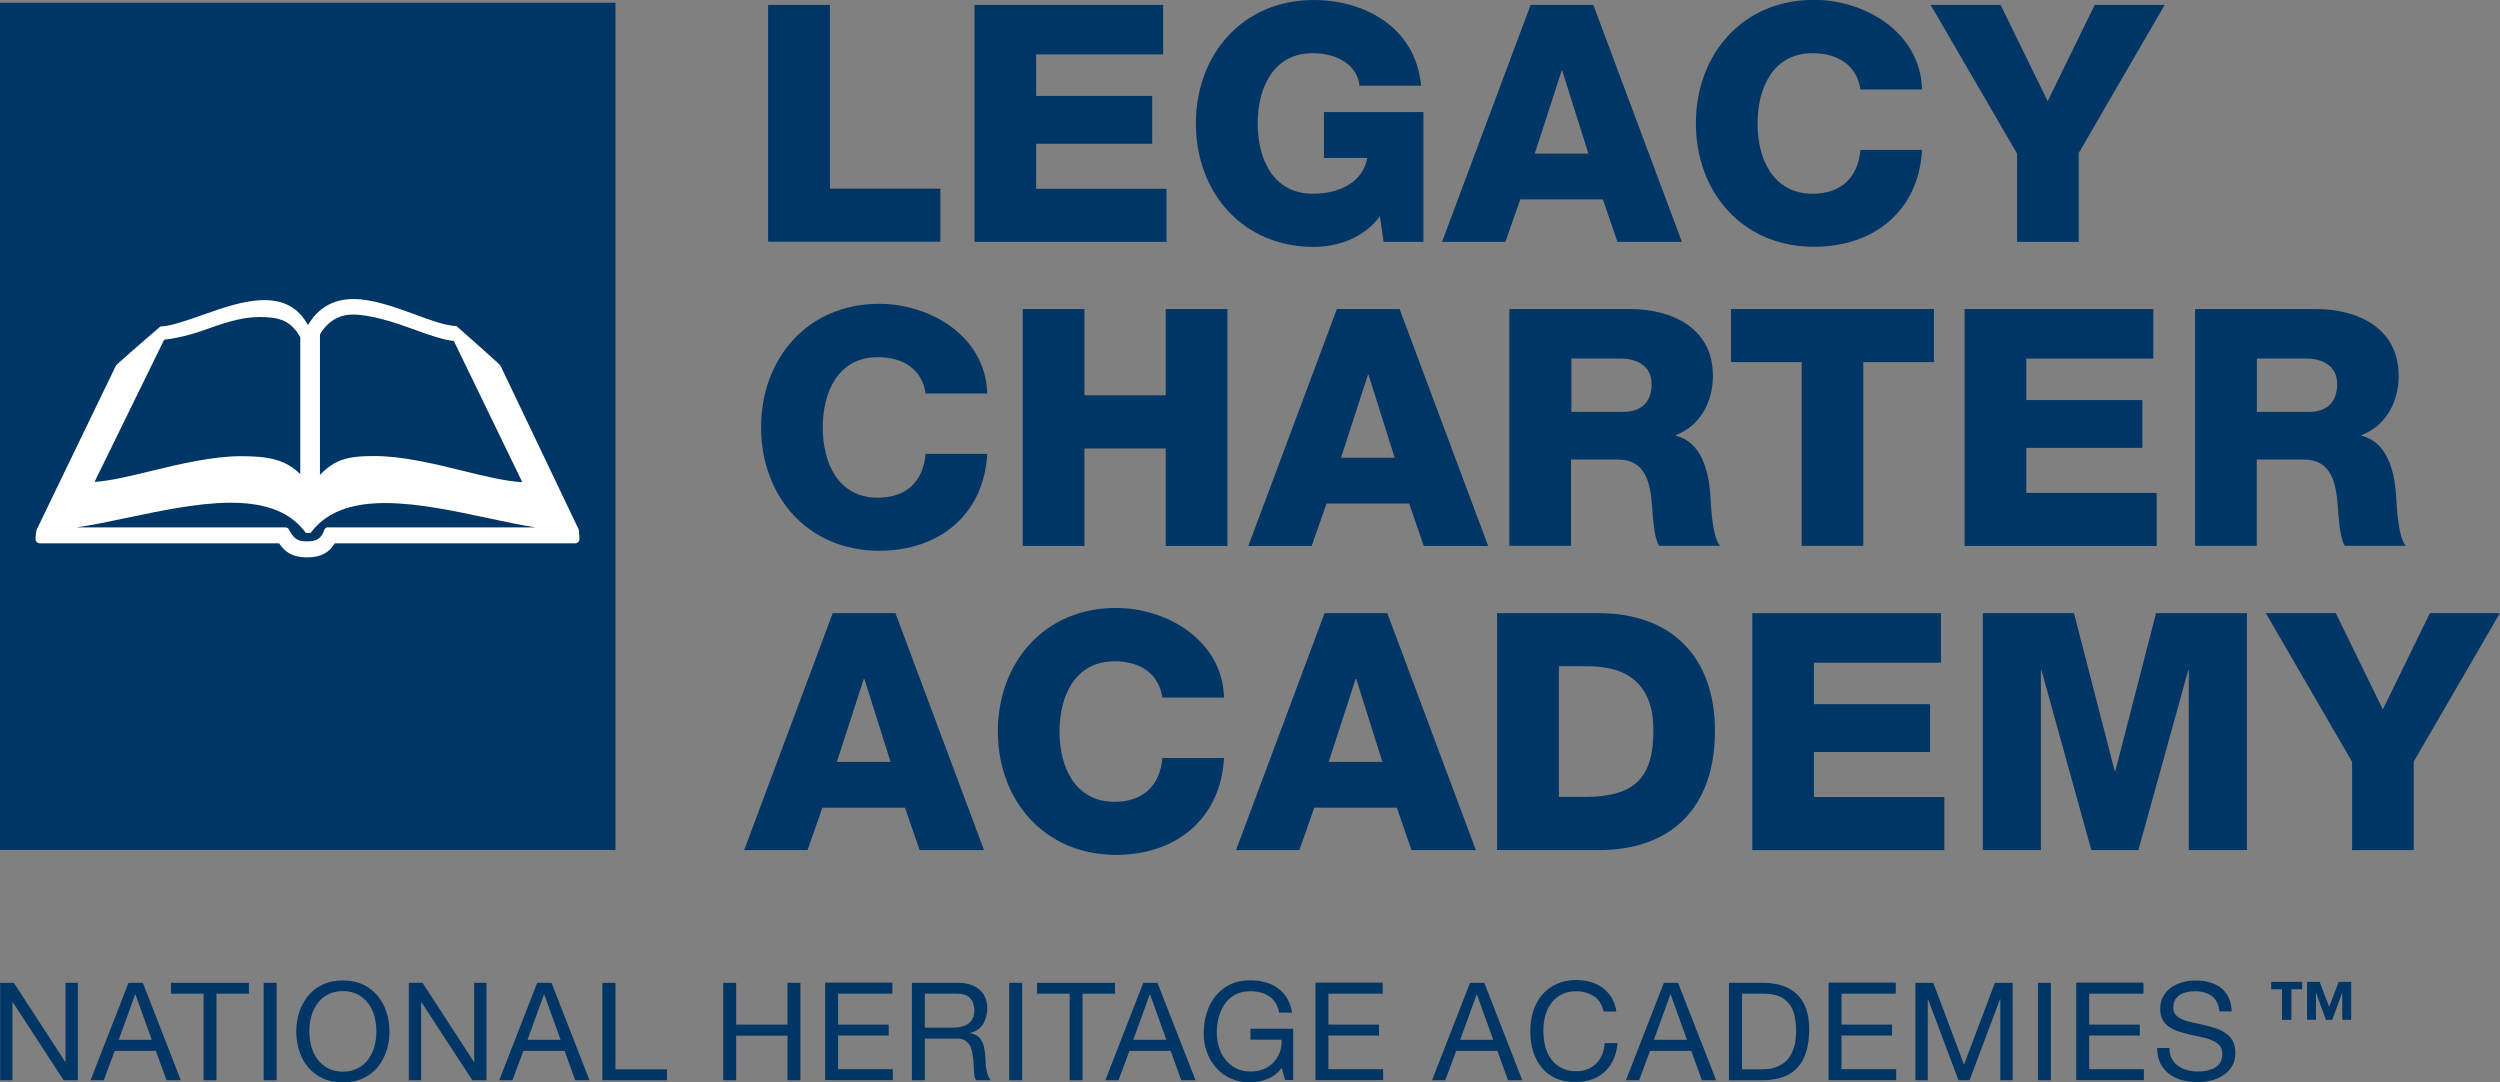 <?xml version="1.0" encoding="UTF-8"?><svg id="Layer_1" xmlns="http://www.w3.org/2000/svg" width="162.6" height="70.39" viewBox="0 0 162.6 70.39"><rect x="0" y="0" width="162.6" height="70.39" fill="#808080" stroke="none"/><defs><style>.cls-1{fill:#fff;}.cls-2{fill:#003665;}</style></defs><rect class="cls-2" y=".18" width="40.03" height="55.1"/><path class="cls-1" d="M21.35,34.29c-.14,0-.26.1-.29.25v.02c-.22.5-.47.65-1.11.65-.6,0-.81-.17-1.11-.67h0c-.03-.14-.15-.24-.28-.24H4.99c1.03-.15,2.17-.39,3.36-.64,4.35-.91,9.27-1.95,11.46.89l.08.11h.31l.08-.1c2.22-2.84,7.13-1.78,11.47-.86,1.07.23,2.11.45,3.07.6h-13.46ZM10.67,22.1c.72-.09,1.58-.27,2.51-.6,1.27-.45,2.47-.88,3.69-.88s2.02.18,2.66,1.31v8.91c-.96-.95-2.06-1.17-3.86-1.17s-4,.51-5.87.97c-1.37.33-2.67.65-3.65.7l4.52-9.23ZM22.9,20.46c1.19-.01,2.71.49,3.95.94.95.35,1.93.7,2.67.78l4.45,9.18c-1.09-.06-2.47-.39-3.91-.75-1.92-.47-3.91-.95-5.73-.95s-2.57.27-3.52,1.22v-9.12s.62-1.29,2.09-1.3ZM37.65,34.46l-5.1-10.68c-.05-.1-2.87-2.58-2.87-2.58h-.12c-.71-.06-1.63-.4-2.6-.76-1.27-.46-2.7-.99-3.98-.99s-2.29.56-2.95,1.7c-.59-1.1-1.52-1.63-2.84-1.63s-2.76.52-4.06.98c-.97.34-1.88.66-2.57.73h-.12s-2.86,2.45-2.9,2.55l-5.16,10.68c-.04.09-.07.48-.07.59,0,.16.13.29.29.29h15.55c.38.55.85.91,1.79.91.64,0,1.34-.11,1.83-.91h15.63c.16,0,.29-.13.29-.29"/><path class="cls-2" d="M49.97.32h4.01v11.95h7.18v3.45h-11.2V.32Z"/><path class="cls-2" d="M63.37.32h12.28v3.22h-8.26v2.7h7.55v3.11h-7.55v2.93h8.48v3.45h-12.49V.32Z"/><path class="cls-2" d="M92.58,15.73h-2.59l-.24-1.68c-1.06,1.49-2.87,2.01-4.29,2.01-4.66,0-7.68-3.56-7.68-8.03s3.02-8.03,7.68-8.03c3.19,0,6.6,1.7,6.97,5.57h-4.01c-.13-1.32-1.42-2.11-3.04-2.11-2.59,0-3.58,2.29-3.58,4.57s.99,4.57,3.58,4.57c1.98,0,3.32-.93,3.54-2.33h-2.81v-2.98h6.47v8.44Z"/><path class="cls-2" d="M99.55.32h4.08l5.76,15.41h-4.19l-.95-2.76h-5.37l-.97,2.76h-4.12L99.55.32ZM99.81,9.99h3.5l-1.7-5.39h-.04l-1.75,5.39Z"/><path class="cls-2" d="M121,5.83c-.22-1.55-1.42-2.37-3.11-2.37-2.59,0-3.58,2.29-3.58,4.57s.99,4.57,3.58,4.57c1.88,0,2.96-1.08,3.11-2.85h4.01c-.22,3.97-3.13,6.3-7.03,6.3-4.66,0-7.68-3.56-7.68-8.03s3.02-8.03,7.68-8.03c3.32,0,6.93,2.11,7.03,5.83h-4.01Z"/><path class="cls-2" d="M135.2,9.99v5.74h-4.01v-5.74L125.57.32h4.55l3.06,6.26,3.06-6.26h4.55l-5.61,9.67Z"/><path class="cls-2" d="M60.2,25.6c-.22-1.55-1.42-2.37-3.11-2.37-2.59,0-3.58,2.29-3.58,4.57s.99,4.57,3.58,4.57c1.88,0,2.96-1.08,3.11-2.85h4.01c-.22,3.97-3.13,6.3-7.03,6.3-4.66,0-7.68-3.56-7.68-8.03s3.02-8.03,7.68-8.03c3.32,0,6.93,2.11,7.03,5.83h-4.01Z"/><path class="cls-2" d="M66.52,20.1h4.01v5.61h5.29v-5.61h4.01v15.41h-4.01v-6.34h-5.29v6.34h-4.01v-15.41Z"/><path class="cls-2" d="M86.95,20.1h4.08l5.76,15.41h-4.19l-.95-2.76h-5.37l-.97,2.76h-4.12l5.76-15.41ZM87.21,29.77h3.5l-1.7-5.39h-.04l-1.75,5.39Z"/><path class="cls-2" d="M98.17,20.1h7.85c2.72,0,5.39,1.23,5.39,4.34,0,1.66-.8,3.24-2.42,3.86v.04c1.64.39,2.11,2.22,2.24,3.69.04.65.11,2.91.65,3.47h-3.97c-.35-.52-.41-2.03-.45-2.46-.11-1.55-.37-3.15-2.24-3.15h-3.04v5.61h-4.01v-15.41ZM102.19,26.79h3.37c1.21,0,1.86-.65,1.86-1.81s-.91-1.66-2.03-1.66h-3.19v3.47Z"/><path class="cls-2" d="M125.79,23.55h-4.6v11.95h-4.01v-11.95h-4.6v-3.45h13.2v3.45Z"/><path class="cls-2" d="M127.77,20.1h12.28v3.22h-8.26v2.7h7.55v3.11h-7.55v2.93h8.48v3.45h-12.49v-15.41Z"/><path class="cls-2" d="M142.77,20.1h7.85c2.72,0,5.39,1.23,5.39,4.34,0,1.66-.8,3.24-2.42,3.86v.04c1.64.39,2.11,2.22,2.24,3.69.04.65.11,2.91.65,3.47h-3.97c-.35-.52-.41-2.03-.45-2.46-.11-1.55-.37-3.15-2.24-3.15h-3.04v5.61h-4.01v-15.41ZM146.78,26.79h3.37c1.21,0,1.86-.65,1.86-1.81s-.91-1.66-2.03-1.66h-3.19v3.47Z"/><path class="cls-2" d="M54.16,39.88h4.08l5.76,15.41h-4.19l-.95-2.76h-5.37l-.97,2.76h-4.12l5.76-15.41ZM54.42,49.55h3.5l-1.7-5.39h-.04l-1.75,5.39Z"/><path class="cls-2" d="M75.6,45.38c-.22-1.55-1.42-2.37-3.11-2.37-2.59,0-3.58,2.29-3.58,4.57s.99,4.57,3.58,4.57c1.88,0,2.96-1.08,3.11-2.85h4.01c-.22,3.97-3.13,6.3-7.03,6.3-4.66,0-7.68-3.56-7.68-8.03s3.02-8.03,7.68-8.03c3.32,0,6.93,2.11,7.03,5.83h-4.01Z"/><path class="cls-2" d="M86.15,39.88h4.08l5.76,15.41h-4.19l-.95-2.76h-5.37l-.97,2.76h-4.12l5.76-15.41ZM86.41,49.55h3.5l-1.7-5.39h-.04l-1.75,5.39Z"/><path class="cls-2" d="M97.37,39.88h6.62c4.73,0,7.55,2.87,7.55,7.64,0,5.05-2.87,7.77-7.55,7.77h-6.62v-15.41ZM101.39,51.83h1.9c3.04-.06,4.25-1.25,4.25-4.34,0-2.81-1.51-4.16-4.25-4.16h-1.9v8.5Z"/><path class="cls-2" d="M113.96,39.88h12.28v3.22h-8.26v2.7h7.55v3.11h-7.55v2.93h8.48v3.45h-12.49v-15.41Z"/><path class="cls-2" d="M128.98,39.88h5.91l2.65,10.27h.04l2.65-10.27h5.91v15.41h-3.78v-11.69h-.04l-3.24,11.69h-3.06l-3.24-11.69h-.04v11.69h-3.78v-15.41Z"/><path class="cls-2" d="M156.99,49.55v5.74h-4.01v-5.74l-5.61-9.67h4.55l3.06,6.26,3.06-6.26h4.55l-5.61,9.67Z"/><path class="cls-2" d="M149.03,64.34v1.99h-.61v-1.99h-.7v-.48h2.01v.48h-.7ZM152.34,66.33v-1.75h-.01l-.64,1.75h-.41l-.64-1.75h-.01v1.75h-.58v-2.47h.82l.62,1.62.62-1.62h.81v2.47h-.58Z"/><path class="cls-2" d="M.9,63.92l3.34,5.14h.02v-5.14h.8v6.34h-.92l-3.31-5.08h-.02v5.08h-.8v-6.34h.9Z"/><path class="cls-2" d="M9.29,63.92l2.47,6.34h-.93l-.69-1.91h-2.68l-.71,1.91h-.86l2.47-6.34h.93ZM9.87,67.63l-1.06-2.95h-.02l-1.07,2.95h2.15Z"/><path class="cls-2" d="M11.12,64.63v-.71h5.07v.71h-2.11v5.63h-.84v-5.63h-2.11Z"/><path class="cls-2" d="M17.99,63.92v6.34h-.84v-6.34h.84Z"/><path class="cls-2" d="M19.46,65.84c.13-.4.32-.75.57-1.06.25-.31.57-.55.95-.74.38-.18.82-.27,1.32-.27s.94.09,1.32.27c.38.18.69.43.95.74.25.31.45.66.57,1.06.13.4.19.81.19,1.25s-.06.85-.19,1.25c-.13.4-.32.75-.57,1.06-.25.31-.57.55-.95.73-.38.18-.82.27-1.32.27s-.94-.09-1.32-.27-.69-.42-.95-.73-.45-.66-.57-1.06c-.13-.4-.19-.81-.19-1.25s.06-.85.19-1.25ZM20.24,68.03c.08.31.21.59.39.84.18.25.41.45.68.6.28.15.61.23.99.23s.72-.08.99-.23c.28-.15.51-.35.68-.6.18-.25.31-.53.39-.84.08-.31.12-.63.12-.95s-.04-.63-.12-.95c-.08-.31-.21-.59-.39-.84-.18-.25-.41-.45-.68-.6-.28-.15-.61-.23-.99-.23s-.72.08-.99.23c-.28.15-.51.35-.68.6-.18.25-.31.53-.39.84s-.12.63-.12.95.04.63.12.95Z"/><path class="cls-2" d="M27.48,63.92l3.34,5.14h.02v-5.14h.8v6.34h-.92l-3.31-5.08h-.02v5.08h-.8v-6.34h.9Z"/><path class="cls-2" d="M35.87,63.92l2.47,6.34h-.93l-.69-1.91h-2.68l-.71,1.91h-.86l2.47-6.34h.93ZM36.46,67.63l-1.06-2.95h-.02l-1.07,2.95h2.15Z"/><path class="cls-2" d="M40.03,63.92v5.63h3.35v.71h-4.2v-6.34h.84Z"/><path class="cls-2" d="M47.88,63.92v2.72h3.34v-2.72h.84v6.34h-.84v-2.9h-3.34v2.9h-.84v-6.34h.84Z"/><path class="cls-2" d="M58.04,63.92v.71h-3.53v2.01h3.29v.71h-3.29v2.19h3.56v.71h-4.4v-6.34h4.37Z"/><path class="cls-2" d="M62.29,63.92c.6,0,1.07.15,1.41.44.34.3.51.7.51,1.22,0,.38-.09.72-.26,1.01-.17.29-.45.49-.84.59v.02c.18.04.33.09.45.18.12.08.21.18.28.3.07.12.12.24.15.39.03.14.06.29.08.44.01.15.02.31.03.47,0,.16.02.32.04.47.02.15.06.3.1.44.04.14.11.26.2.37h-.94c-.06-.06-.1-.15-.12-.27s-.03-.24-.04-.38c0-.14-.01-.29-.02-.45,0-.16-.02-.32-.05-.47-.02-.15-.05-.3-.09-.44s-.09-.26-.17-.36c-.08-.1-.18-.19-.3-.25s-.29-.09-.5-.09h-2.06v2.71h-.84v-6.34h2.98ZM62.46,66.79c.18-.03.33-.09.47-.17.13-.09.24-.2.32-.35s.12-.33.12-.56c0-.32-.09-.58-.27-.78-.18-.2-.46-.3-.86-.3h-2.09v2.21h1.76c.2,0,.38-.01.56-.04Z"/><path class="cls-2" d="M66.48,63.92v6.34h-.84v-6.34h.84Z"/><path class="cls-2" d="M67.45,64.63v-.71h5.07v.71h-2.11v5.63h-.84v-5.63h-2.11Z"/><path class="cls-2" d="M75.28,63.92l2.48,6.34h-.93l-.69-1.91h-2.68l-.71,1.91h-.86l2.47-6.34h.93ZM75.86,67.63l-1.06-2.95h-.02l-1.07,2.95h2.15Z"/><path class="cls-2" d="M82.41,70.18c-.37.15-.74.22-1.11.22-.47,0-.9-.09-1.27-.26s-.69-.41-.95-.71c-.26-.3-.46-.64-.59-1.02-.14-.38-.2-.78-.2-1.2,0-.46.06-.9.19-1.32.13-.42.32-.78.57-1.1.25-.31.56-.56.94-.75.38-.19.81-.28,1.32-.28.34,0,.67.04.97.12.3.08.58.21.82.38.24.17.44.39.6.65s.27.58.33.95h-.84c-.04-.24-.12-.45-.23-.63-.11-.17-.25-.32-.42-.43s-.35-.2-.56-.25c-.21-.06-.43-.08-.67-.08-.38,0-.71.08-.99.23s-.5.36-.67.61c-.17.25-.3.54-.39.86-.08.32-.12.65-.12.99s.05.65.14.95c.09.3.23.57.42.81.18.23.41.42.68.56s.58.21.94.21c.33,0,.62-.05.88-.16.25-.11.47-.25.64-.44s.31-.41.4-.66c.09-.25.13-.52.11-.81h-2.02v-.71h2.78v3.34h-.53l-.22-.79c-.25.33-.56.57-.92.71Z"/><path class="cls-2" d="M89.93,63.92v.71h-3.53v2.01h3.29v.71h-3.29v2.19h3.56v.71h-4.4v-6.34h4.37Z"/><path class="cls-2" d="M96.54,63.92l2.47,6.34h-.93l-.69-1.91h-2.68l-.71,1.91h-.86l2.47-6.34h.93ZM97.12,67.63l-1.06-2.95h-.02l-1.07,2.95h2.15Z"/><path class="cls-2" d="M103.68,64.81c-.32-.22-.71-.34-1.15-.34-.38,0-.7.07-.97.21-.27.14-.49.33-.67.57s-.3.51-.39.82c-.08.31-.12.63-.12.96,0,.36.04.7.12,1.02.08.32.21.6.39.84.17.24.4.43.67.57s.6.21.98.21c.28,0,.52-.05.74-.14.22-.09.4-.22.56-.38.16-.16.28-.36.37-.58.09-.22.14-.47.16-.73h.84c-.08.8-.36,1.42-.83,1.86-.47.44-1.11.67-1.92.67-.49,0-.92-.08-1.29-.25-.37-.17-.67-.4-.91-.7-.24-.3-.42-.64-.55-1.05-.12-.4-.18-.83-.18-1.3s.06-.89.19-1.3.32-.76.57-1.06c.25-.3.57-.54.94-.71.38-.17.81-.26,1.29-.26.33,0,.64.04.94.13s.56.22.79.39c.23.17.42.39.58.64.15.26.25.55.3.89h-.84c-.09-.45-.3-.79-.63-1.01Z"/><path class="cls-2" d="M109.14,63.92l2.48,6.34h-.93l-.69-1.91h-2.68l-.71,1.91h-.86l2.47-6.34h.93ZM109.72,67.63l-1.06-2.95h-.02l-1.07,2.95h2.15Z"/><path class="cls-2" d="M114.63,63.92c.98,0,1.73.25,2.25.75s.79,1.25.79,2.27c0,.53-.06,1-.18,1.42-.12.41-.3.76-.55,1.04-.25.28-.56.5-.95.64s-.84.22-1.37.22h-2.17v-6.34h2.17ZM114.7,69.54c.09,0,.21,0,.35-.02.14-.01.29-.05.45-.11.16-.06.32-.14.47-.24.16-.11.3-.25.42-.43s.23-.41.31-.69.12-.61.12-1-.04-.72-.11-1.02c-.07-.3-.19-.55-.36-.76-.17-.21-.39-.37-.65-.48-.27-.11-.59-.16-.98-.16h-1.42v4.92h1.4Z"/><path class="cls-2" d="M123.3,63.92v.71h-3.53v2.01h3.29v.71h-3.29v2.19h3.56v.71h-4.4v-6.34h4.37Z"/><path class="cls-2" d="M125.74,63.92l2,5.32,2.01-5.32h1.15v6.34h-.8v-5.27h-.02l-1.98,5.27h-.72l-1.98-5.27h-.02v5.27h-.8v-6.34h1.15Z"/><path class="cls-2" d="M133.39,63.92v6.34h-.84v-6.34h.84Z"/><path class="cls-2" d="M139.41,63.92v.71h-3.53v2.01h3.29v.71h-3.29v2.19h3.56v.71h-4.4v-6.34h4.37Z"/><path class="cls-2" d="M143.85,64.78c-.28-.2-.64-.31-1.08-.31-.18,0-.35.02-.52.05-.17.04-.32.09-.46.18-.13.08-.24.19-.32.33s-.12.31-.12.52c0,.2.06.35.17.47s.27.22.46.3.41.14.65.19c.24.05.49.11.74.16.25.06.5.13.74.21.24.08.46.19.65.32.19.14.35.31.46.51.11.21.17.47.17.78,0,.34-.08.63-.23.87-.15.24-.34.43-.58.59s-.5.26-.79.33c-.29.07-.58.1-.87.1-.36,0-.69-.04-1.01-.13-.32-.09-.59-.22-.83-.4s-.43-.41-.57-.69c-.14-.28-.21-.61-.21-1h.8c0,.27.05.5.15.69s.24.35.41.47c.17.12.37.22.59.28.22.06.46.09.69.09.19,0,.38-.02.57-.05.19-.04.37-.1.52-.18.15-.09.28-.2.37-.35.09-.15.14-.34.14-.57,0-.22-.06-.4-.17-.53-.12-.14-.27-.25-.46-.33s-.41-.16-.65-.21c-.24-.05-.49-.11-.74-.16-.25-.06-.5-.12-.74-.2-.24-.07-.46-.17-.65-.29-.19-.12-.35-.28-.46-.47-.11-.19-.17-.43-.17-.72,0-.32.06-.6.2-.83.13-.23.3-.43.52-.58.22-.15.46-.26.74-.34.28-.07.56-.11.85-.11.33,0,.63.04.91.12.28.08.52.2.73.36.21.17.38.37.5.63.12.25.19.55.2.9h-.8c-.05-.46-.21-.79-.49-.99Z"/></svg>